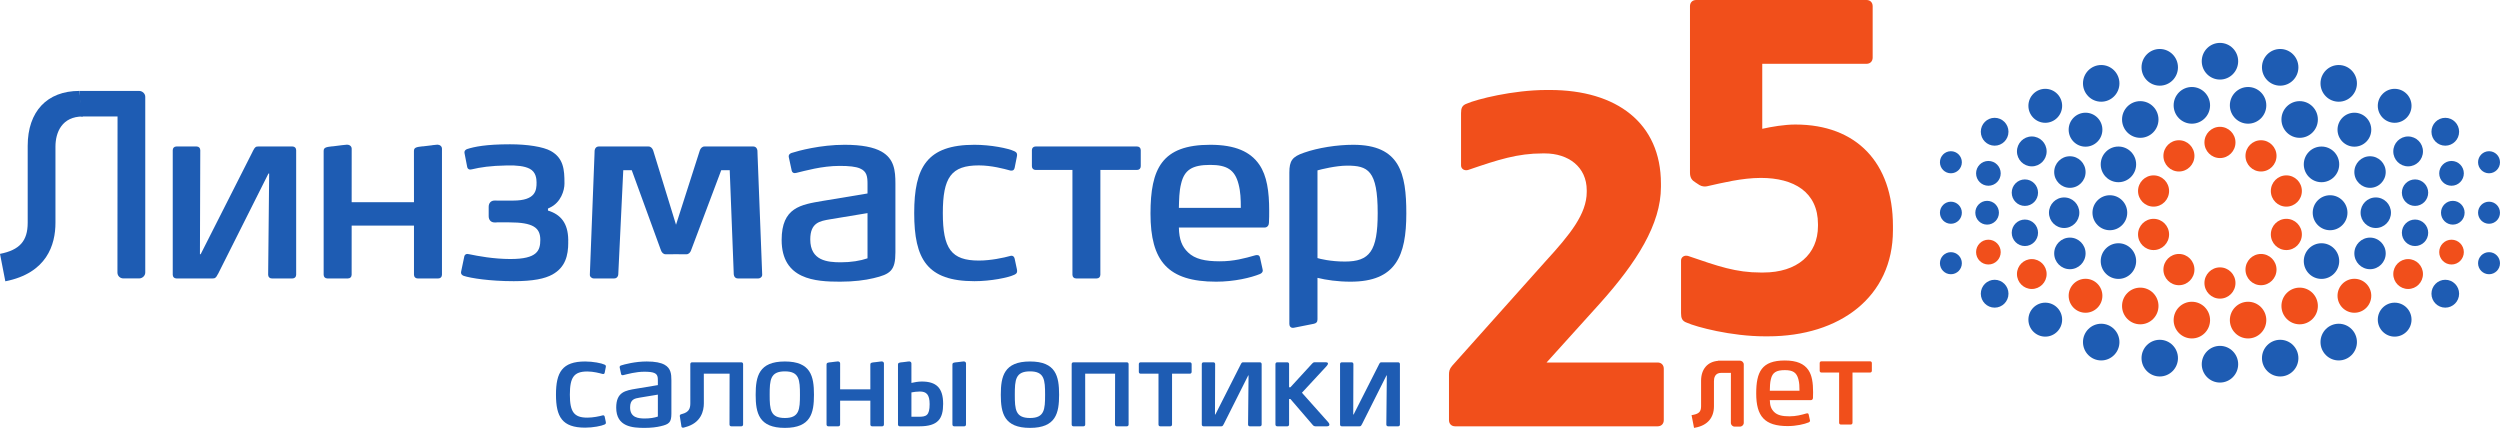 <?xml version="1.0" encoding="UTF-8" standalone="no"?> <svg xmlns="http://www.w3.org/2000/svg" xmlns:vectornator="http://vectornator.io" xmlns:xlink="http://www.w3.org/1999/xlink" height="100%" stroke-miterlimit="10" style="fill-rule:nonzero;clip-rule:evenodd;stroke-linecap:round;stroke-linejoin:round;" version="1.1" viewBox="0 0 520 89" width="100%" xml:space="preserve"> <defs></defs> <clipPath id="ArtboardFrame"> <rect height="89" width="520" x="0" y="0"></rect> </clipPath> <g clip-path="url(#ArtboardFrame)" id="g8" vectornator:layerName="g8"> <g opacity="1" vectornator:layerName="g10"> <path d="M290.81 75.359L287.364 75.36C287.13 75.363 287.026 75.397 286.835 75.785C286.829 75.797 286.819 75.806 286.813 75.82L286.789 75.88C286.755 75.951 281.549 86.226 281.549 86.226L281.474 86.226L281.507 75.735C281.507 75.51 281.358 75.359 281.135 75.359L279.103 75.359C278.88 75.359 278.73 75.51 278.73 75.735L278.73 88.299C278.73 88.524 278.88 88.674 279.103 88.674L282.747 88.674C282.982 88.671 283.086 88.638 283.275 88.253C283.287 88.232 283.3 88.22 283.311 88.198L288.388 78.087L288.459 78.087L288.356 88.299C288.356 88.524 288.505 88.674 288.729 88.674L290.81 88.674C291.033 88.674 291.183 88.524 291.183 88.299L291.183 75.735C291.183 75.51 291.033 75.359 290.81 75.359" fill="#1e5cb3" fill-rule="nonzero" opacity="1" stroke="none" vectornator:layerName="path"></path> <path d="M262.051 75.359L258.606 75.36C258.37 75.363 258.268 75.397 258.076 75.785C258.069 75.797 258.06 75.806 258.053 75.82L258.029 75.88C257.997 75.951 252.791 86.226 252.791 86.226L252.716 86.226L252.75 75.735C252.75 75.51 252.6 75.359 252.375 75.359L250.344 75.359C250.12 75.359 249.971 75.51 249.971 75.735L249.971 88.299C249.971 88.524 250.12 88.674 250.344 88.674L253.988 88.674C254.223 88.671 254.327 88.638 254.517 88.253C254.528 88.232 254.541 88.22 254.552 88.198L259.63 78.087L259.7 78.087L259.597 88.299C259.597 88.524 259.746 88.674 259.971 88.674L262.051 88.674C262.274 88.674 262.423 88.524 262.423 88.299L262.423 75.735C262.423 75.51 262.274 75.359 262.051 75.359" fill="#1e5cb3" fill-rule="nonzero" opacity="1" stroke="none" vectornator:layerName="path"></path> <path d="M214.242 77.244C211.205 77.244 211.08 79.023 211.08 82.106C211.08 85.165 211.205 86.944 214.242 86.944C217.255 86.944 217.379 85.165 217.379 82.106C217.379 79.023 217.255 77.244 214.242 77.244ZM214.242 89C208.84 89 208.167 85.917 208.167 82.106C208.167 78.271 208.84 75.188 214.242 75.188C219.644 75.188 220.293 78.271 220.293 82.106C220.293 85.917 219.644 89 214.242 89" fill="#1e5cb3" fill-rule="nonzero" opacity="1" stroke="none" vectornator:layerName="path"></path> <path d="M247.487 75.36L237.25 75.36C237.025 75.36 236.876 75.51 236.876 75.735L236.876 77.35C236.876 77.576 237.025 77.727 237.25 77.727L240.967 77.729L240.966 88.299C240.966 88.524 241.115 88.674 241.339 88.674L243.41 88.674C243.635 88.674 243.784 88.524 243.784 88.299L243.787 77.729L247.487 77.727C247.711 77.727 247.86 77.576 247.86 77.35L247.86 75.735C247.86 75.51 247.711 75.36 247.487 75.36" fill="#1e5cb3" fill-rule="nonzero" opacity="1" stroke="none" vectornator:layerName="path"></path> <path d="M234.376 75.36L223.281 75.36C223.057 75.36 222.908 75.51 222.908 75.735L222.908 88.297C222.908 88.524 223.057 88.673 223.281 88.673L225.353 88.673C225.577 88.673 225.726 88.523 225.726 88.297L225.717 77.729L231.941 77.729L231.918 88.297C231.918 88.524 232.069 88.673 232.292 88.673L234.376 88.673C234.601 88.673 234.75 88.523 234.75 88.297L234.75 75.735C234.75 75.51 234.601 75.36 234.376 75.36" fill="#1e5cb3" fill-rule="nonzero" opacity="1" stroke="none" vectornator:layerName="path"></path> <path d="M276.269 87.821C276.261 87.812 270.801 81.689 270.801 81.689L275.873 76.213C276.422 75.609 276.286 75.349 275.698 75.349L273.455 75.352C273.253 75.352 273.138 75.401 272.954 75.597C272.771 75.793 268.407 80.551 268.407 80.551L268.129 80.551L268.129 75.735C268.129 75.51 267.98 75.36 267.757 75.36L265.665 75.36C265.442 75.36 265.292 75.51 265.292 75.735L265.292 88.297C265.292 88.524 265.442 88.673 265.665 88.673L267.757 88.673C267.98 88.673 268.129 88.523 268.129 88.297L268.129 82.993L268.408 82.993L273.104 88.453C273.288 88.635 273.477 88.673 273.602 88.673L276.013 88.671C276.473 88.671 276.743 88.379 276.269 87.821" fill="#1e5cb3" fill-rule="nonzero" opacity="1" stroke="none" vectornator:layerName="path"></path> <path d="M183.858 75.588C183.858 75.313 183.614 75.175 183.39 75.175L182.875 75.228L182.875 75.235L181.925 75.348C181.911 75.349 181.903 75.343 181.887 75.345C181.299 75.415 181.029 75.451 181.029 75.812L181.033 80.978L174.745 80.978L174.749 75.588C174.749 75.313 174.505 75.175 174.281 75.175L173.766 75.228L172.815 75.348C172.8 75.349 172.793 75.343 172.777 75.345C172.19 75.415 171.92 75.451 171.92 75.812L171.92 88.297C171.92 88.523 172.069 88.673 172.293 88.673L174.37 88.673C174.594 88.673 174.743 88.523 174.743 88.297L174.745 83.344L181.033 83.344L181.033 88.297C181.033 88.523 181.182 88.673 181.406 88.673L183.484 88.673C183.707 88.673 183.857 88.523 183.857 88.297L183.858 75.588" fill="#1e5cb3" fill-rule="nonzero" opacity="1" stroke="none" vectornator:layerName="path"></path> <path d="M136.836 82.082L133.052 82.708C132.031 82.884 131.06 83.034 131.06 84.739C131.06 86.895 132.803 87.045 134.147 87.045C135.169 87.045 136.115 86.895 136.836 86.644L136.836 82.082ZM137.435 88.649C136.613 88.85 135.442 89 134.073 89C131.583 89 128.172 88.799 128.172 84.789C128.172 81.505 130.114 81.229 132.305 80.854L136.836 80.102L136.836 79.174C136.836 78.421 136.787 77.87 136.065 77.57C135.642 77.394 134.994 77.319 134.023 77.319C132.231 77.319 130.512 77.82 129.665 78.02C129.541 78.046 129.516 78.046 129.492 78.046C129.392 78.046 129.243 77.996 129.193 77.82L128.894 76.442C128.845 76.191 129.018 76.065 129.167 76.016C129.865 75.79 132.081 75.188 134.522 75.188C136.289 75.188 137.459 75.439 138.231 75.865C139.526 76.592 139.65 77.77 139.65 79.098L139.65 86.042C139.65 87.872 139.153 88.248 137.435 88.649" fill="#1e5cb3" fill-rule="nonzero" opacity="1" stroke="none" vectornator:layerName="path"></path> <path d="M126.025 87.947C126.025 88.148 125.901 88.224 125.752 88.299C125.129 88.599 123.361 88.95 121.718 88.95C116.937 88.95 115.643 86.719 115.643 82.082C115.643 77.444 116.937 75.188 121.718 75.188C123.361 75.188 125.129 75.54 125.752 75.84C125.901 75.915 126.025 75.99 126.025 76.215C126.025 76.241 126.025 76.266 126.001 76.391L125.776 77.519C125.727 77.72 125.627 77.795 125.454 77.795C125.403 77.795 125.354 77.795 125.279 77.77C124.732 77.619 123.437 77.269 122.167 77.269C119.377 77.269 118.532 78.472 118.532 82.082C118.532 85.666 119.377 86.869 122.167 86.869C123.361 86.869 124.656 86.593 125.378 86.393C125.552 86.342 125.727 86.443 125.776 86.668L126.001 87.722C126.025 87.847 126.025 87.898 126.025 87.947" fill="#1e5cb3" fill-rule="nonzero" opacity="1" stroke="none" vectornator:layerName="path"></path> <path d="M163.254 77.244C160.217 77.244 160.092 79.023 160.092 82.106C160.092 85.165 160.217 86.944 163.254 86.944C166.267 86.944 166.391 85.165 166.391 82.106C166.391 79.023 166.267 77.244 163.254 77.244ZM163.254 89C157.852 89 157.179 85.917 157.179 82.106C157.179 78.271 157.852 75.188 163.254 75.188C168.656 75.188 169.305 78.271 169.305 82.106C169.305 85.917 168.656 89 163.254 89" fill="#1e5cb3" fill-rule="nonzero" opacity="1" stroke="none" vectornator:layerName="path"></path> <path d="M200.931 75.588C200.931 75.313 200.687 75.175 200.463 75.175L199.948 75.228L199.948 75.235L198.998 75.348C198.982 75.349 198.975 75.343 198.959 75.345C198.372 75.415 198.102 75.451 198.102 75.812L198.104 88.297C198.104 88.523 198.253 88.673 198.477 88.673L200.555 88.673C200.779 88.673 200.928 88.523 200.928 88.297L200.931 75.588" fill="#1e5cb3" fill-rule="nonzero" opacity="1" stroke="none" vectornator:layerName="path"></path> <path d="M191.152 86.686L189.576 86.686L189.576 81.621C190.041 81.524 190.769 81.436 191.326 81.436C192.694 81.436 193.364 82.065 193.364 84.056C193.364 86.445 192.645 86.675 191.152 86.686ZM191.72 79.357C190.977 79.357 190.155 79.514 189.576 79.648L189.573 75.588C189.573 75.313 189.331 75.175 189.106 75.175L188.592 75.228L188.592 75.237L187.673 75.348C187.659 75.349 187.654 75.343 187.639 75.345C187.052 75.415 186.781 75.451 186.781 75.812L186.783 88.297C186.783 88.523 186.932 88.673 187.156 88.673L191.237 88.673C195.121 88.673 196.173 87.089 196.173 84.001C196.173 80.654 194.729 79.357 191.72 79.357" fill="#1e5cb3" fill-rule="nonzero" opacity="1" stroke="none" vectornator:layerName="path"></path> <path d="M154.192 75.36L143.957 75.36C143.733 75.36 143.584 75.51 143.584 75.735L143.588 83.891C143.588 84.971 143.284 85.731 141.905 86.098L141.903 86.1C141.825 86.121 141.742 86.142 141.683 86.16C141.533 86.207 141.356 86.328 141.398 86.58L141.449 86.846L141.446 86.85L141.653 88.143L141.739 88.714C141.778 88.893 141.923 88.952 142.023 88.958C142.048 88.96 142.074 88.969 142.199 88.944C142.324 88.919 142.432 88.887 142.528 88.85C145.864 87.989 146.402 85.418 146.402 83.891L146.394 77.729L151.756 77.729L151.736 88.295C151.736 88.521 151.885 88.671 152.11 88.671L154.192 88.671C154.415 88.671 154.565 88.521 154.565 88.295L154.565 75.735C154.565 75.51 154.415 75.36 154.192 75.36" fill="#1e5cb3" fill-rule="nonzero" opacity="1" stroke="none" vectornator:layerName="path"></path> <path d="M211.558 56.418C211.558 56.832 211.301 56.986 210.992 57.142C209.709 57.761 206.065 58.485 202.678 58.485C192.822 58.485 190.154 53.886 190.154 44.326C190.154 34.765 192.822 30.115 202.678 30.115C206.065 30.115 209.709 30.838 210.992 31.457C211.301 31.613 211.558 31.768 211.558 32.234C211.558 32.285 211.558 32.336 211.506 32.594L211.044 34.92C210.943 35.334 210.736 35.488 210.378 35.488C210.274 35.488 210.172 35.488 210.018 35.437C208.889 35.126 206.22 34.403 203.601 34.403C197.853 34.403 196.108 36.884 196.108 44.326C196.108 51.715 197.853 54.196 203.601 54.196C206.065 54.196 208.734 53.627 210.224 53.214C210.582 53.111 210.943 53.317 211.044 53.781L211.506 55.952C211.558 56.211 211.558 56.314 211.558 56.418" fill="#1e5cb3" fill-rule="nonzero" opacity="1" stroke="none" vectornator:layerName="path"></path> <path d="M257.627 38.331C256.857 35.282 255.163 34.3 251.724 34.3C247.977 34.3 246.335 35.334 245.666 38.228C245.256 39.83 245.256 41.535 245.206 43.24L258.089 43.24C258.089 41.483 258.037 39.881 257.627 38.331ZM263.941 46.34C263.941 46.806 263.633 47.323 263.068 47.323L245.206 47.323C245.256 49.855 245.873 51.302 247.105 52.49C248.542 53.886 250.646 54.351 253.726 54.351C256.652 54.351 258.91 53.73 261.066 53.111C261.219 53.059 261.374 53.059 261.426 53.059C261.734 53.059 261.991 53.111 262.093 53.627L262.606 55.952C262.658 56.159 262.658 56.211 262.658 56.262C262.658 56.624 262.401 56.832 262.093 56.986C260.194 57.761 256.755 58.589 252.956 58.589C242.896 58.589 239.302 54.299 239.302 44.428C239.302 35.075 241.664 30.115 251.724 30.115C256.96 30.115 260.091 31.562 261.94 34.248C263.53 36.573 263.991 39.83 263.991 43.86C263.991 44.533 263.991 45.565 263.941 46.34" fill="#1e5cb3" fill-rule="nonzero" opacity="1" stroke="none" vectornator:layerName="path"></path> <path d="M279.733 54.402C276.756 54.402 274.499 53.834 274.037 53.679L274.037 35.437C274.755 35.231 277.886 34.454 280.195 34.454C284.507 34.454 286.561 35.385 286.561 44.326C286.561 52.283 284.867 54.402 279.733 54.402ZM281.479 30.115C278.091 30.115 274.138 30.735 271.213 31.768C268.801 32.594 268.184 33.422 268.184 35.903L268.184 67.401C268.184 67.865 268.492 68.28 269.108 68.176L273.265 67.349C273.78 67.246 274.037 66.987 274.037 66.418L274.037 57.792C275.847 58.241 278.259 58.589 280.915 58.589C290.359 58.589 292.515 53.214 292.515 44.377C292.515 36.057 291.18 30.115 281.479 30.115" fill="#1e5cb3" fill-rule="nonzero" opacity="1" stroke="none" vectornator:layerName="path"></path> <path d="M236.508 30.468L215.403 30.468C214.941 30.468 214.634 30.777 214.634 31.243L214.634 34.571C214.634 35.036 214.941 35.347 215.403 35.347L223.067 35.353L223.066 57.142C223.066 57.606 223.374 57.917 223.835 57.917L228.105 57.917C228.567 57.917 228.875 57.606 228.875 57.142L228.88 35.353L236.508 35.347C236.97 35.347 237.278 35.036 237.278 34.571L237.278 31.243C237.278 30.777 236.97 30.468 236.508 30.468" fill="#1e5cb3" fill-rule="nonzero" opacity="1" stroke="none" vectornator:layerName="path"></path> <path d="M118.185 50.424C118.188 50.244 118.196 50.07 118.195 49.883C118.152 46.37 116.584 44.588 113.976 43.795L113.976 43.378C114.019 43.364 114.052 43.338 114.092 43.322C114.175 43.286 114.254 43.245 114.333 43.207C116.704 42.119 117.408 39.549 117.408 38.228L117.408 38.074C117.408 35.334 117.241 32.906 114.573 31.406C112.982 30.528 109.729 30.012 106.085 30.012C101.054 30.012 98.623 30.531 97.186 30.996C96.878 31.099 96.519 31.358 96.623 31.874L97.191 34.803C97.294 35.165 97.602 35.268 97.807 35.268C97.859 35.268 97.911 35.268 98.166 35.216C99.913 34.803 101.929 34.473 105.519 34.41C107.521 34.375 109.066 34.541 110.147 35.086C111.502 35.767 111.596 37.211 111.603 37.918C111.62 39.602 111.423 41.721 106.729 41.721L103.28 41.721L103.28 41.715L102.865 41.715C102.124 41.715 101.645 42.228 101.645 43.02L101.645 43.209L101.645 43.453L101.645 44.53L101.645 44.762L101.645 44.965C101.645 45.757 102.124 46.268 102.865 46.268L103.28 46.268L103.28 46.26L103.28 46.251L105.897 46.251C110.909 46.251 112.383 47.365 112.383 49.883C112.383 52.133 111.725 53.874 106.21 53.874C106.202 53.874 106.194 53.878 106.194 53.878C102.57 53.863 99.474 53.265 97.56 52.873C97.305 52.821 97.253 52.821 97.202 52.821C96.996 52.821 96.688 52.926 96.585 53.287L95.911 56.509C95.808 57.025 96.167 57.284 96.475 57.387C97.912 57.852 101.829 58.485 106.86 58.485C110.925 58.485 113.328 57.969 114.919 57.09C117.589 55.592 118.196 53.163 118.196 50.424L118.185 50.424" fill="#1e5cb3" fill-rule="nonzero" opacity="1" stroke="none" vectornator:layerName="path"></path> <path d="M60.832 30.468L53.73 30.469C53.247 30.474 53.032 30.545 52.639 31.345C52.626 31.37 52.606 31.39 52.593 31.417L52.544 31.542C52.476 31.689 41.743 52.868 41.743 52.868L41.588 52.868L41.658 31.243C41.658 30.777 41.35 30.468 40.888 30.468L36.7 30.468C36.238 30.468 35.93 30.777 35.93 31.243L35.93 57.142C35.93 57.606 36.238 57.917 36.7 57.917L44.212 57.917C44.694 57.911 44.91 57.84 45.3 57.048C45.325 57.005 45.351 56.981 45.374 56.934L55.841 36.09L55.987 36.09L55.775 57.142C55.775 57.606 56.083 57.917 56.545 57.917L60.832 57.917C61.294 57.917 61.602 57.606 61.602 57.142L61.602 31.243C61.602 30.777 61.294 30.468 60.832 30.468" fill="#1e5cb3" fill-rule="nonzero" opacity="1" stroke="none" vectornator:layerName="path"></path> <path d="M91.93 30.94C91.93 30.372 91.428 30.09 90.967 30.09L89.904 30.198L89.904 30.213L87.948 30.446C87.916 30.448 87.901 30.434 87.868 30.438C86.656 30.583 86.099 30.657 86.099 31.401L86.106 42.053L73.145 42.053L73.151 30.94C73.151 30.372 72.649 30.09 72.187 30.09L71.125 30.198L69.163 30.446C69.134 30.448 69.12 30.434 69.088 30.438C67.877 30.583 67.319 30.657 67.319 31.401L67.319 57.142C67.319 57.606 67.626 57.917 68.089 57.917L72.371 57.917C72.833 57.917 73.141 57.606 73.141 57.142L73.145 46.928L86.106 46.928L86.107 57.142C86.107 57.606 86.415 57.917 86.877 57.917L91.159 57.917C91.621 57.917 91.929 57.606 91.929 57.142L91.93 30.94" fill="#1e5cb3" fill-rule="nonzero" opacity="1" stroke="none" vectornator:layerName="path"></path> <path d="M1.108 58.51L-2.83919e-14 52.804C4.092 51.998 5.761 50.123 5.761 46.331L5.761 30.324C5.761 23.197 9.783 18.911 16.508 18.911L17.227 24.228C12.912 24.228 11.535 27.479 11.535 30.521L11.535 46.331C11.535 50.949 9.726 56.811 1.108 58.51" fill="#1e5cb3" fill-rule="nonzero" opacity="1" stroke="none" vectornator:layerName="path"></path> <path d="M28.922 18.911L16.508 18.911L16.9 24.228L24.45 24.228L24.428 56.687C24.428 57.386 24.967 57.913 25.681 57.913L28.922 57.913C29.624 57.913 30.214 57.351 30.214 56.687L30.214 20.137C30.214 19.473 29.624 18.911 28.922 18.911" fill="#1e5cb3" fill-rule="nonzero" opacity="1" stroke="none" vectornator:layerName="path"></path> <path d="M180.444 44.326L172.642 45.618C170.538 45.98 168.535 46.289 168.535 49.803C168.535 54.248 172.13 54.558 174.902 54.558C177.005 54.558 178.956 54.248 180.444 53.73L180.444 44.326ZM181.676 57.864C179.983 58.278 177.57 58.589 174.747 58.589C169.614 58.589 162.581 58.174 162.581 49.906C162.581 43.137 166.585 42.568 171.103 41.793L180.444 40.243L180.444 38.331C180.444 36.781 180.342 35.644 178.852 35.024C177.98 34.661 176.647 34.507 174.644 34.507C170.949 34.507 167.407 35.541 165.661 35.953C165.405 36.006 165.353 36.006 165.303 36.006C165.096 36.006 164.789 35.903 164.686 35.541L164.071 32.698C163.968 32.181 164.326 31.923 164.634 31.819C166.071 31.354 170.641 30.115 175.67 30.115C179.315 30.115 181.728 30.631 183.32 31.51C185.988 33.007 186.245 35.437 186.245 38.177L186.245 52.49C186.245 56.262 185.219 57.038 181.676 57.864" fill="#1e5cb3" fill-rule="nonzero" opacity="1" stroke="none" vectornator:layerName="path"></path> <path d="M157.572 32.204L157.543 31.304C157.494 30.812 157.153 30.469 156.665 30.469L146.534 30.469C146.047 30.469 145.705 30.862 145.558 31.304L140.613 46.747L135.863 31.304C135.715 30.862 135.374 30.469 134.887 30.469L124.56 30.469C124.071 30.469 123.73 30.812 123.681 31.304L123.652 32.204L122.69 57.079C122.641 57.571 123.082 57.917 123.522 57.917L123.942 57.917L124.26 57.917L126.506 57.917L127.381 57.917L127.77 57.917C128.21 57.917 128.552 57.62 128.601 57.079L129.639 35.404L131.405 35.404L137.391 51.828C137.401 51.857 137.419 51.879 137.429 51.907L137.476 52.054C137.622 52.495 137.963 52.888 138.452 52.888L140.038 52.888L140.038 52.868L140.808 52.868L141.185 52.868L141.185 52.888L142.773 52.888C143.26 52.888 143.601 52.495 143.749 52.054L143.795 51.907C143.805 51.879 143.824 51.857 143.833 51.828L150.016 35.404L151.782 35.404L152.623 57.079C152.672 57.62 153.014 57.917 153.455 57.917L153.844 57.917L154.522 57.917L156.963 57.917L157.282 57.917L157.701 57.917C158.142 57.917 158.583 57.571 158.534 57.079L157.572 32.204" fill="#1e5cb3" fill-rule="nonzero" opacity="1" stroke="none" vectornator:layerName="path"></path> <path d="M344.784 75.4C345.554 75.4 346.066 75.919 346.066 76.695L346.066 87.382C346.066 88.156 345.554 88.674 344.784 88.674L302.673 88.674C301.902 88.674 301.388 88.156 301.388 87.382L301.388 77.944C301.388 77.267 301.468 76.748 302.062 76.071L321.447 54.378C326.578 48.777 330.041 44.505 330.041 39.92L330.041 39.59C330.041 34.685 326.195 31.91 321.323 31.91L320.861 31.91C315.644 31.91 311.639 33.203 305.421 35.335C304.667 35.593 303.896 35.174 303.896 34.398L303.896 23.569C303.896 22.517 304.09 21.9 305.119 21.545C307.067 20.671 314.661 18.717 321.721 18.717L322.377 18.717C336.25 18.717 345.475 25.585 345.475 38.197L345.475 38.875C345.475 46.617 340.451 54.555 332.77 63.128L321.687 75.4L344.784 75.4" fill="#f14f1b" fill-rule="nonzero" opacity="1" stroke="none" vectornator:layerName="path"></path> <path d="M373.47 25.903C386.112 25.903 393.731 33.823 393.731 47.006L393.731 47.907C393.731 61.714 382.72 69.956 367.738 69.956L367.083 69.956C360.076 69.956 352.827 68.002 350.879 67.128C349.85 66.771 349.656 66.156 349.656 65.103L349.656 54.194C349.656 53.418 350.427 53 351.178 53.257C357.399 55.389 361.059 56.683 366.223 56.683L366.765 56.683C373.78 56.683 378.139 52.937 378.139 46.996L378.139 46.63C378.139 39.932 373.107 37.006 366.276 37.006C362.299 37.006 358.223 38.041 355.06 38.745C354.633 38.843 354.022 38.807 353.491 38.495L352.667 37.952C351.932 37.514 351.515 36.997 351.515 35.9L351.515 1.293C351.515 0.516 352.028-2.84217e-14 352.801-2.84217e-14L388.229-2.84217e-14C389-2.84217e-14 389.514 0.516 389.514 1.293L389.514 11.979C389.514 12.754 389 13.271 388.229 13.271L366.549 13.271L366.549 26.792C368.484 26.359 371.168 25.902 373.47 25.902L373.47 25.903" fill="#f14f1b" fill-rule="nonzero" opacity="1" stroke="none" vectornator:layerName="path"></path> <path d="M374.073 78.919C373.704 77.457 372.893 76.987 371.245 76.987C369.45 76.987 368.663 77.483 368.343 78.869C368.146 79.636 368.146 80.453 368.122 81.271L374.294 81.271C374.294 80.429 374.27 79.662 374.073 78.919ZM377.098 82.757C377.098 82.979 376.951 83.227 376.68 83.227L368.122 83.227C368.146 84.439 368.442 85.133 369.032 85.703C369.72 86.37 370.729 86.594 372.204 86.594C373.606 86.594 374.688 86.297 375.721 85.999C375.795 85.975 375.868 85.975 375.894 85.975C376.04 85.975 376.164 85.999 376.212 86.247L376.459 87.361C376.484 87.461 376.484 87.485 376.484 87.51C376.484 87.683 376.361 87.782 376.212 87.856C375.302 88.228 373.655 88.624 371.835 88.624C367.015 88.624 365.293 86.569 365.293 81.839C365.293 77.359 366.425 74.982 371.245 74.982C373.753 74.982 375.254 75.675 376.139 76.962C376.901 78.077 377.123 79.636 377.123 81.567C377.123 81.889 377.123 82.385 377.098 82.757" fill="#f14f1b" fill-rule="nonzero" opacity="1" stroke="none" vectornator:layerName="path"></path> <path d="M388.976 75.151L378.864 75.151C378.643 75.151 378.495 75.299 378.495 75.522L378.495 77.117C378.495 77.341 378.643 77.488 378.864 77.488L382.536 77.491L382.536 87.931C382.536 88.154 382.683 88.303 382.904 88.303L384.95 88.303C385.172 88.303 385.319 88.154 385.319 87.931L385.321 77.491L388.976 77.488C389.197 77.488 389.345 77.341 389.345 77.117L389.345 75.522C389.345 75.299 389.197 75.151 388.976 75.151" fill="#f14f1b" fill-rule="nonzero" opacity="1" stroke="none" vectornator:layerName="path"></path> <path d="M361.894 75.021L357.363 75.021L357.365 75.054C355.177 75.228 353.824 76.771 353.824 79.194L353.824 84.508C353.824 85.583 353.404 86.047 352.217 86.282L351.844 86.354L352.36 89L352.733 88.928C355.164 88.448 356.502 86.879 356.502 84.508L356.502 79.259C356.502 78.621 356.698 77.554 358.011 77.554L358.447 77.554L360.028 77.554L360.021 87.947C360.021 88.39 360.371 88.736 360.818 88.736L361.894 88.736C362.34 88.736 362.704 88.383 362.704 87.947L362.704 75.812C362.704 75.376 362.34 75.021 361.894 75.021" fill="#f14f1b" fill-rule="nonzero" opacity="1" stroke="none" vectornator:layerName="path"></path> <path d="M461.753 26.378C459.972 26.378 458.523 27.834 458.523 29.628C458.523 31.424 459.972 32.877 461.753 32.877C463.535 32.877 464.978 31.424 464.978 29.628C464.978 27.834 463.535 26.378 461.753 26.378" fill="#f14f1b" fill-rule="nonzero" opacity="1" stroke="none" vectornator:layerName="path"></path> <path d="M453.219 29.17C451.433 29.17 449.989 30.626 449.989 32.42C449.989 34.216 451.433 35.672 453.219 35.672C454.999 35.672 456.444 34.216 456.444 32.42C456.444 30.626 454.999 29.17 453.219 29.17" fill="#f14f1b" fill-rule="nonzero" opacity="1" stroke="none" vectornator:layerName="path"></path> <path d="M447.944 36.479C446.161 36.479 444.712 37.934 444.712 39.73C444.712 41.526 446.161 42.979 447.944 42.979C449.724 42.979 451.17 41.526 451.17 39.73C451.17 37.934 449.724 36.479 447.944 36.479" fill="#f14f1b" fill-rule="nonzero" opacity="1" stroke="none" vectornator:layerName="path"></path> <path d="M455.905 70.397C453.812 70.397 452.117 68.687 452.117 66.583C452.117 64.473 453.812 62.766 455.905 62.766C457.998 62.766 459.695 64.473 459.695 66.583C459.695 68.687 457.998 70.397 455.905 70.397" fill="#f14f1b" fill-rule="nonzero" opacity="1" stroke="none" vectornator:layerName="path"></path> <path d="M433.79 65.052C431.851 65.052 430.281 63.471 430.281 61.516C430.281 59.569 431.851 57.988 433.79 57.988C435.727 57.988 437.297 59.569 437.297 61.516C437.297 63.471 435.727 65.052 433.79 65.052" fill="#f14f1b" fill-rule="nonzero" opacity="1" stroke="none" vectornator:layerName="path"></path> <path d="M445.176 67.458C443.082 67.458 441.385 65.749 441.385 63.641C441.385 61.532 443.082 59.828 445.176 59.828C447.268 59.828 448.966 61.532 448.966 63.641C448.966 65.749 447.268 67.458 445.176 67.458" fill="#f14f1b" fill-rule="nonzero" opacity="1" stroke="none" vectornator:layerName="path"></path> <path d="M461.753 62.115C459.972 62.115 458.523 60.66 458.523 58.865C458.523 57.072 459.972 55.614 461.753 55.614C463.535 55.614 464.978 57.072 464.978 58.865C464.978 60.66 463.535 62.115 461.753 62.115" fill="#f14f1b" fill-rule="nonzero" opacity="1" stroke="none" vectornator:layerName="path"></path> <path d="M453.219 59.324C451.433 59.324 449.989 57.869 449.989 56.072C449.989 54.278 451.433 52.824 453.219 52.824C454.999 52.824 456.444 54.278 456.444 56.072C456.444 57.869 454.999 59.324 453.219 59.324" fill="#f14f1b" fill-rule="nonzero" opacity="1" stroke="none" vectornator:layerName="path"></path> <path d="M447.944 52.013C446.161 52.013 444.712 50.559 444.712 48.764C444.712 46.968 446.161 45.516 447.944 45.516C449.724 45.516 451.17 46.968 451.17 48.764C451.17 50.559 449.724 52.013 447.944 52.013" fill="#f14f1b" fill-rule="nonzero" opacity="1" stroke="none" vectornator:layerName="path"></path> <path d="M413.586 55.016C412.173 55.016 411.025 53.861 411.025 52.438C411.025 51.011 412.173 49.856 413.586 49.856C415.001 49.856 416.149 51.011 416.149 52.438C416.149 53.861 415.001 55.016 413.586 55.016" fill="#f14f1b" fill-rule="nonzero" opacity="1" stroke="none" vectornator:layerName="path"></path> <path d="M422.615 60.109C420.909 60.109 419.527 58.717 419.527 56.998C419.527 55.283 420.909 53.89 422.615 53.89C424.319 53.89 425.7 55.283 425.7 56.998C425.7 58.717 424.319 60.109 422.615 60.109" fill="#f14f1b" fill-rule="nonzero" opacity="1" stroke="none" vectornator:layerName="path"></path> <path d="M470.289 29.17C472.073 29.17 473.517 30.626 473.517 32.42C473.517 34.216 472.073 35.672 470.289 35.672C468.505 35.672 467.06 34.216 467.06 32.42C467.06 30.626 468.505 29.17 470.289 29.17" fill="#f14f1b" fill-rule="nonzero" opacity="1" stroke="none" vectornator:layerName="path"></path> <path d="M475.563 36.479C477.346 36.479 478.789 37.934 478.789 39.73C478.789 41.526 477.346 42.979 475.563 42.979C473.779 42.979 472.334 41.526 472.334 39.73C472.334 37.934 473.779 36.479 475.563 36.479" fill="#f14f1b" fill-rule="nonzero" opacity="1" stroke="none" vectornator:layerName="path"></path> <path d="M467.599 70.397C469.691 70.397 471.391 68.687 471.391 66.583C471.391 64.473 469.691 62.766 467.599 62.766C465.506 62.766 463.811 64.473 463.811 66.583C463.811 68.687 465.506 70.397 467.599 70.397" fill="#f14f1b" fill-rule="nonzero" opacity="1" stroke="none" vectornator:layerName="path"></path> <path d="M489.714 65.052C491.656 65.052 493.224 63.471 493.224 61.516C493.224 59.569 491.656 57.988 489.714 57.988C487.776 57.988 486.205 59.569 486.205 61.516C486.205 63.471 487.776 65.052 489.714 65.052" fill="#f14f1b" fill-rule="nonzero" opacity="1" stroke="none" vectornator:layerName="path"></path> <path d="M478.329 67.458C480.422 67.458 482.117 65.749 482.117 63.641C482.117 61.532 480.422 59.828 478.329 59.828C476.237 59.828 474.541 61.532 474.541 63.641C474.541 65.749 476.237 67.458 478.329 67.458" fill="#f14f1b" fill-rule="nonzero" opacity="1" stroke="none" vectornator:layerName="path"></path> <path d="M470.289 59.324C472.073 59.324 473.517 57.869 473.517 56.072C473.517 54.278 472.073 52.824 470.289 52.824C468.505 52.824 467.06 54.278 467.06 56.072C467.06 57.869 468.505 59.324 470.289 59.324" fill="#f14f1b" fill-rule="nonzero" opacity="1" stroke="none" vectornator:layerName="path"></path> <path d="M475.563 52.013C477.346 52.013 478.789 50.559 478.789 48.764C478.789 46.968 477.346 45.516 475.563 45.516C473.779 45.516 472.334 46.968 472.334 48.764C472.334 50.559 473.779 52.013 475.563 52.013" fill="#f14f1b" fill-rule="nonzero" opacity="1" stroke="none" vectornator:layerName="path"></path> <path d="M509.917 55.016C511.334 55.016 512.479 53.861 512.479 52.438C512.479 51.011 511.334 49.856 509.917 49.856C508.504 49.856 507.356 51.011 507.356 52.438C507.356 53.861 508.504 55.016 509.917 55.016" fill="#f14f1b" fill-rule="nonzero" opacity="1" stroke="none" vectornator:layerName="path"></path> <path d="M500.889 60.109C502.597 60.109 503.977 58.717 503.977 56.998C503.977 55.283 502.597 53.89 500.889 53.89C499.186 53.89 497.803 55.283 497.803 56.998C497.803 58.717 499.186 60.109 500.889 60.109" fill="#f14f1b" fill-rule="nonzero" opacity="1" stroke="none" vectornator:layerName="path"></path> <path d="M438.849 40.609C436.854 40.609 435.234 42.237 435.234 44.245C435.234 46.255 436.854 47.887 438.849 47.887C440.844 47.887 442.464 46.255 442.464 44.245C442.464 42.237 440.844 40.609 438.849 40.609" fill="#1e5cb3" fill-rule="nonzero" opacity="1" stroke="none" vectornator:layerName="path"></path> <path d="M429.346 41.069C427.601 41.069 426.186 42.491 426.186 44.245C426.186 46.002 427.601 47.425 429.346 47.425C431.088 47.425 432.501 46.002 432.501 44.245C432.501 42.491 431.088 41.069 429.346 41.069" fill="#1e5cb3" fill-rule="nonzero" opacity="1" stroke="none" vectornator:layerName="path"></path> <path d="M413.32 41.775C411.967 41.775 410.865 42.88 410.865 44.245C410.865 45.614 411.967 46.721 413.32 46.721C414.678 46.721 415.777 45.614 415.777 44.245C415.777 42.88 414.678 41.775 413.32 41.775" fill="#1e5cb3" fill-rule="nonzero" opacity="1" stroke="none" vectornator:layerName="path"></path> <path d="M405.786 41.952C404.528 41.952 403.506 42.977 403.506 44.245C403.506 45.516 404.528 46.544 405.786 46.544C407.045 46.544 408.067 45.516 408.067 44.245C408.067 42.977 407.045 41.952 405.786 41.952" fill="#1e5cb3" fill-rule="nonzero" opacity="1" stroke="none" vectornator:layerName="path"></path> <path d="M461.753 8.921C459.658 8.921 457.964 10.627 457.964 12.735C457.964 14.844 459.658 16.55 461.753 16.55C463.846 16.55 465.54 14.844 465.54 12.735C465.54 10.627 463.846 8.921 461.753 8.921" fill="#1e5cb3" fill-rule="nonzero" opacity="1" stroke="none" vectornator:layerName="path"></path> <path d="M455.905 18.097C453.812 18.097 452.117 19.804 452.117 21.912C452.117 24.02 453.812 25.726 455.905 25.726C457.998 25.726 459.695 24.02 459.695 21.912C459.695 19.804 457.998 18.097 455.905 18.097" fill="#1e5cb3" fill-rule="nonzero" opacity="1" stroke="none" vectornator:layerName="path"></path> <path d="M433.79 23.444C431.851 23.444 430.281 25.023 430.281 26.974C430.281 28.927 431.851 30.508 433.79 30.508C435.727 30.508 437.297 28.927 437.297 26.974C437.297 25.023 435.727 23.444 433.79 23.444" fill="#1e5cb3" fill-rule="nonzero" opacity="1" stroke="none" vectornator:layerName="path"></path> <path d="M430.538 32.501C428.736 32.501 427.273 33.97 427.273 35.787C427.273 37.599 428.736 39.07 430.538 39.07C432.34 39.07 433.801 37.599 433.801 35.787C433.801 33.97 432.34 32.501 430.538 32.501" fill="#1e5cb3" fill-rule="nonzero" opacity="1" stroke="none" vectornator:layerName="path"></path> <path d="M425.418 18.476C423.48 18.476 421.908 20.059 421.908 22.009C421.908 23.96 423.48 25.541 425.418 25.541C427.354 25.541 428.925 23.96 428.925 22.009C428.925 20.059 427.354 18.476 425.418 18.476" fill="#1e5cb3" fill-rule="nonzero" opacity="1" stroke="none" vectornator:layerName="path"></path> <path d="M445.176 21.038C443.082 21.038 441.385 22.747 441.385 24.852C441.385 26.961 443.082 28.667 445.176 28.667C447.268 28.667 448.966 26.961 448.966 24.852C448.966 22.747 447.268 21.038 445.176 21.038" fill="#1e5cb3" fill-rule="nonzero" opacity="1" stroke="none" vectornator:layerName="path"></path> <path d="M440.633 30.482C438.6 30.482 436.95 32.14 436.95 34.19C436.95 36.236 438.6 37.898 440.633 37.898C442.669 37.898 444.317 36.236 444.317 34.19C444.317 32.14 442.669 30.482 440.633 30.482" fill="#1e5cb3" fill-rule="nonzero" opacity="1" stroke="none" vectornator:layerName="path"></path> <path d="M449.226 10.188C447.134 10.188 445.438 11.896 445.438 14.004C445.438 16.11 447.134 17.819 449.226 17.819C451.319 17.819 453.017 16.11 453.017 14.004C453.017 11.896 451.319 10.188 449.226 10.188" fill="#1e5cb3" fill-rule="nonzero" opacity="1" stroke="none" vectornator:layerName="path"></path> <path d="M437.052 13.524C434.959 13.524 433.26 15.233 433.26 17.343C433.26 19.446 434.959 21.157 437.052 21.157C439.146 21.157 440.843 19.446 440.843 17.343C440.843 15.233 439.146 13.524 437.052 13.524" fill="#1e5cb3" fill-rule="nonzero" opacity="1" stroke="none" vectornator:layerName="path"></path> <path d="M413.586 33.478C412.173 33.478 411.025 34.634 411.025 36.057C411.025 37.481 412.173 38.635 413.586 38.635C415.001 38.635 416.149 37.481 416.149 36.057C416.149 34.634 415.001 33.478 413.586 33.478" fill="#1e5cb3" fill-rule="nonzero" opacity="1" stroke="none" vectornator:layerName="path"></path> <path d="M421.177 37.319C419.668 37.319 418.44 38.554 418.44 40.075C418.44 41.596 419.668 42.83 421.177 42.83C422.69 42.83 423.913 41.596 423.913 40.075C423.913 38.554 422.69 37.319 421.177 37.319" fill="#1e5cb3" fill-rule="nonzero" opacity="1" stroke="none" vectornator:layerName="path"></path> <path d="M405.786 31.452C404.525 31.452 403.506 32.479 403.506 33.748C403.506 35.015 404.525 36.043 405.786 36.043C407.045 36.043 408.067 35.015 408.067 33.748C408.067 32.479 407.045 31.452 405.786 31.452" fill="#1e5cb3" fill-rule="nonzero" opacity="1" stroke="none" vectornator:layerName="path"></path> <path d="M422.615 28.385C420.909 28.385 419.527 29.777 419.527 31.494C419.527 33.211 420.909 34.602 422.615 34.602C424.319 34.602 425.7 33.211 425.7 31.494C425.7 29.777 424.319 28.385 422.615 28.385" fill="#1e5cb3" fill-rule="nonzero" opacity="1" stroke="none" vectornator:layerName="path"></path> <path d="M414.886 24.505C413.296 24.505 412.008 25.802 412.008 27.402C412.008 29.005 413.296 30.301 414.886 30.301C416.474 30.301 417.762 29.005 417.762 27.402C417.762 25.802 416.474 24.505 414.886 24.505" fill="#1e5cb3" fill-rule="nonzero" opacity="1" stroke="none" vectornator:layerName="path"></path> <path d="M461.753 79.573C459.658 79.573 457.964 77.866 457.964 75.758C457.964 73.651 459.658 71.942 461.753 71.942C463.846 71.942 465.54 73.651 465.54 75.758C465.54 77.866 463.846 79.573 461.753 79.573" fill="#1e5cb3" fill-rule="nonzero" opacity="1" stroke="none" vectornator:layerName="path"></path> <path d="M430.538 55.995C428.736 55.995 427.273 54.523 427.273 52.707C427.273 50.893 428.736 49.423 430.538 49.423C432.34 49.423 433.801 50.893 433.801 52.707C433.801 54.523 432.34 55.995 430.538 55.995" fill="#1e5cb3" fill-rule="nonzero" opacity="1" stroke="none" vectornator:layerName="path"></path> <path d="M425.418 70.019C423.48 70.019 421.908 68.437 421.908 66.486C421.908 64.534 423.48 62.955 425.418 62.955C427.354 62.955 428.925 64.534 428.925 66.486C428.925 68.437 427.354 70.019 425.418 70.019" fill="#1e5cb3" fill-rule="nonzero" opacity="1" stroke="none" vectornator:layerName="path"></path> <path d="M440.633 58.012C438.6 58.012 436.95 56.353 436.95 54.303C436.95 52.257 438.6 50.595 440.633 50.595C442.669 50.595 444.317 52.257 444.317 54.303C444.317 56.353 442.669 58.012 440.633 58.012" fill="#1e5cb3" fill-rule="nonzero" opacity="1" stroke="none" vectornator:layerName="path"></path> <path d="M449.226 78.306C447.134 78.306 445.438 76.596 445.438 74.492C445.438 72.383 447.134 70.676 449.226 70.676C451.319 70.676 453.017 72.383 453.017 74.492C453.017 76.596 451.319 78.306 449.226 78.306" fill="#1e5cb3" fill-rule="nonzero" opacity="1" stroke="none" vectornator:layerName="path"></path> <path d="M437.052 74.971C434.959 74.971 433.26 73.261 433.26 71.153C433.26 69.045 434.959 67.338 437.052 67.338C439.146 67.338 440.843 69.045 440.843 71.153C440.843 73.261 439.146 74.971 437.052 74.971" fill="#1e5cb3" fill-rule="nonzero" opacity="1" stroke="none" vectornator:layerName="path"></path> <path d="M421.177 51.176C419.668 51.176 418.44 49.94 418.44 48.418C418.44 46.896 419.668 45.666 421.177 45.666C422.69 45.666 423.913 46.896 423.913 48.418C423.913 49.94 422.69 51.176 421.177 51.176" fill="#1e5cb3" fill-rule="nonzero" opacity="1" stroke="none" vectornator:layerName="path"></path> <path d="M405.786 57.041C404.525 57.041 403.506 56.015 403.506 54.747C403.506 53.478 404.525 52.451 405.786 52.451C407.045 52.451 408.067 53.478 408.067 54.747C408.067 56.015 407.045 57.041 405.786 57.041" fill="#1e5cb3" fill-rule="nonzero" opacity="1" stroke="none" vectornator:layerName="path"></path> <path d="M414.886 63.99C413.296 63.99 412.008 62.692 412.008 61.092C412.008 59.491 413.296 58.193 414.886 58.193C416.474 58.193 417.762 59.491 417.762 61.092C417.762 62.692 416.474 63.99 414.886 63.99" fill="#1e5cb3" fill-rule="nonzero" opacity="1" stroke="none" vectornator:layerName="path"></path> <path d="M484.656 40.609C486.654 40.609 488.273 42.237 488.273 44.245C488.273 46.255 486.654 47.887 484.656 47.887C482.66 47.887 481.045 46.255 481.045 44.245C481.045 42.237 482.66 40.609 484.656 40.609" fill="#1e5cb3" fill-rule="nonzero" opacity="1" stroke="none" vectornator:layerName="path"></path> <path d="M494.159 41.069C495.905 41.069 497.32 42.491 497.32 44.245C497.32 46.002 495.905 47.425 494.159 47.425C492.417 47.425 491.004 46.002 491.004 44.245C491.004 42.491 492.417 41.069 494.159 41.069" fill="#1e5cb3" fill-rule="nonzero" opacity="1" stroke="none" vectornator:layerName="path"></path> <path d="M510.184 41.775C511.538 41.775 512.64 42.88 512.64 44.245C512.64 45.614 511.538 46.721 510.184 46.721C508.828 46.721 507.726 45.614 507.726 44.245C507.726 42.88 508.828 41.775 510.184 41.775" fill="#1e5cb3" fill-rule="nonzero" opacity="1" stroke="none" vectornator:layerName="path"></path> <path d="M517.718 41.952C518.98 41.952 519.997 42.977 519.997 44.245C519.997 45.516 518.98 46.544 517.718 46.544C516.46 46.544 515.437 45.516 515.437 44.245C515.437 42.977 516.46 41.952 517.718 41.952" fill="#1e5cb3" fill-rule="nonzero" opacity="1" stroke="none" vectornator:layerName="path"></path> <path d="M467.599 18.097C469.691 18.097 471.391 19.804 471.391 21.912C471.391 24.02 469.691 25.726 467.599 25.726C465.506 25.726 463.811 24.02 463.811 21.912C463.811 19.804 465.506 18.097 467.599 18.097" fill="#1e5cb3" fill-rule="nonzero" opacity="1" stroke="none" vectornator:layerName="path"></path> <path d="M489.714 23.444C491.656 23.444 493.224 25.023 493.224 26.974C493.224 28.927 491.656 30.508 489.714 30.508C487.776 30.508 486.205 28.927 486.205 26.974C486.205 25.023 487.776 23.444 489.714 23.444" fill="#1e5cb3" fill-rule="nonzero" opacity="1" stroke="none" vectornator:layerName="path"></path> <path d="M492.967 32.501C494.769 32.501 496.229 33.97 496.229 35.787C496.229 37.599 494.769 39.07 492.967 39.07C491.165 39.07 489.704 37.599 489.704 35.787C489.704 33.97 491.165 32.501 492.967 32.501" fill="#1e5cb3" fill-rule="nonzero" opacity="1" stroke="none" vectornator:layerName="path"></path> <path d="M498.087 18.476C500.028 18.476 501.597 20.059 501.597 22.009C501.597 23.96 500.028 25.541 498.087 25.541C496.152 25.541 494.581 23.96 494.581 22.009C494.581 20.059 496.152 18.476 498.087 18.476" fill="#1e5cb3" fill-rule="nonzero" opacity="1" stroke="none" vectornator:layerName="path"></path> <path d="M478.329 21.038C480.422 21.038 482.117 22.747 482.117 24.852C482.117 26.961 480.422 28.667 478.329 28.667C476.237 28.667 474.541 26.961 474.541 24.852C474.541 22.747 476.237 21.038 478.329 21.038" fill="#1e5cb3" fill-rule="nonzero" opacity="1" stroke="none" vectornator:layerName="path"></path> <path d="M482.871 30.482C484.907 30.482 486.556 32.14 486.556 34.19C486.556 36.236 484.907 37.898 482.871 37.898C480.836 37.898 479.187 36.236 479.187 34.19C479.187 32.14 480.836 30.482 482.871 30.482" fill="#1e5cb3" fill-rule="nonzero" opacity="1" stroke="none" vectornator:layerName="path"></path> <path d="M474.279 10.188C476.371 10.188 478.067 11.896 478.067 14.004C478.067 16.11 476.371 17.819 474.279 17.819C472.185 17.819 470.489 16.11 470.489 14.004C470.489 11.896 472.185 10.188 474.279 10.188" fill="#1e5cb3" fill-rule="nonzero" opacity="1" stroke="none" vectornator:layerName="path"></path> <path d="M486.453 13.524C488.546 13.524 490.243 15.233 490.243 17.343C490.243 19.446 488.546 21.157 486.453 21.157C484.363 21.157 482.664 19.446 482.664 17.343C482.664 15.233 484.363 13.524 486.453 13.524" fill="#1e5cb3" fill-rule="nonzero" opacity="1" stroke="none" vectornator:layerName="path"></path> <path d="M509.917 33.478C511.334 33.478 512.479 34.634 512.479 36.057C512.479 37.481 511.334 38.635 509.917 38.635C508.504 38.635 507.356 37.481 507.356 36.057C507.356 34.634 508.504 33.478 509.917 33.478" fill="#1e5cb3" fill-rule="nonzero" opacity="1" stroke="none" vectornator:layerName="path"></path> <path d="M502.328 37.319C503.84 37.319 505.065 38.554 505.065 40.075C505.065 41.596 503.84 42.83 502.328 42.83C500.817 42.83 499.589 41.596 499.589 40.075C499.589 38.554 500.817 37.319 502.328 37.319" fill="#1e5cb3" fill-rule="nonzero" opacity="1" stroke="none" vectornator:layerName="path"></path> <path d="M517.721 31.452C518.98 31.452 520 32.479 520 33.748C520 35.015 518.98 36.043 517.721 36.043C516.461 36.043 515.437 35.015 515.437 33.748C515.437 32.479 516.461 31.452 517.721 31.452" fill="#1e5cb3" fill-rule="nonzero" opacity="1" stroke="none" vectornator:layerName="path"></path> <path d="M500.889 28.385C502.597 28.385 503.977 29.777 503.977 31.494C503.977 33.211 502.597 34.602 500.889 34.602C499.186 34.602 497.803 33.211 497.803 31.494C497.803 29.777 499.186 28.385 500.889 28.385" fill="#1e5cb3" fill-rule="nonzero" opacity="1" stroke="none" vectornator:layerName="path"></path> <path d="M508.619 24.505C510.209 24.505 511.496 25.802 511.496 27.402C511.496 29.005 510.209 30.301 508.619 30.301C507.032 30.301 505.742 29.005 505.742 27.402C505.742 25.802 507.032 24.505 508.619 24.505" fill="#1e5cb3" fill-rule="nonzero" opacity="1" stroke="none" vectornator:layerName="path"></path> <path d="M492.967 55.995C494.769 55.995 496.229 54.523 496.229 52.707C496.229 50.893 494.769 49.423 492.967 49.423C491.165 49.423 489.704 50.893 489.704 52.707C489.704 54.523 491.165 55.995 492.967 55.995" fill="#1e5cb3" fill-rule="nonzero" opacity="1" stroke="none" vectornator:layerName="path"></path> <path d="M498.087 70.019C500.028 70.019 501.597 68.437 501.597 66.486C501.597 64.534 500.028 62.955 498.087 62.955C496.152 62.955 494.581 64.534 494.581 66.486C494.581 68.437 496.152 70.019 498.087 70.019" fill="#1e5cb3" fill-rule="nonzero" opacity="1" stroke="none" vectornator:layerName="path"></path> <path d="M482.871 58.012C484.907 58.012 486.556 56.353 486.556 54.303C486.556 52.257 484.907 50.595 482.871 50.595C480.836 50.595 479.187 52.257 479.187 54.303C479.187 56.353 480.836 58.012 482.871 58.012" fill="#1e5cb3" fill-rule="nonzero" opacity="1" stroke="none" vectornator:layerName="path"></path> <path d="M474.279 78.306C476.371 78.306 478.067 76.596 478.067 74.492C478.067 72.383 476.371 70.676 474.279 70.676C472.185 70.676 470.489 72.383 470.489 74.492C470.489 76.596 472.185 78.306 474.279 78.306" fill="#1e5cb3" fill-rule="nonzero" opacity="1" stroke="none" vectornator:layerName="path"></path> <path d="M486.453 74.971C488.546 74.971 490.243 73.261 490.243 71.153C490.243 69.045 488.546 67.338 486.453 67.338C484.363 67.338 482.664 69.045 482.664 71.153C482.664 73.261 484.363 74.971 486.453 74.971" fill="#1e5cb3" fill-rule="nonzero" opacity="1" stroke="none" vectornator:layerName="path"></path> <path d="M502.328 51.176C503.84 51.176 505.065 49.94 505.065 48.418C505.065 46.896 503.84 45.666 502.328 45.666C500.817 45.666 499.589 46.896 499.589 48.418C499.589 49.94 500.817 51.176 502.328 51.176" fill="#1e5cb3" fill-rule="nonzero" opacity="1" stroke="none" vectornator:layerName="path"></path> <path d="M517.721 57.041C518.98 57.041 520 56.015 520 54.747C520 53.478 518.98 52.451 517.721 52.451C516.461 52.451 515.437 53.478 515.437 54.747C515.437 56.015 516.461 57.041 517.721 57.041" fill="#1e5cb3" fill-rule="nonzero" opacity="1" stroke="none" vectornator:layerName="path"></path> <path d="M508.619 63.99C510.209 63.99 511.496 62.692 511.496 61.092C511.496 59.491 510.209 58.193 508.619 58.193C507.032 58.193 505.742 59.491 505.742 61.092C505.742 62.692 507.032 63.99 508.619 63.99" fill="#1e5cb3" fill-rule="nonzero" opacity="1" stroke="none" vectornator:layerName="path"></path> </g> </g> </svg> 